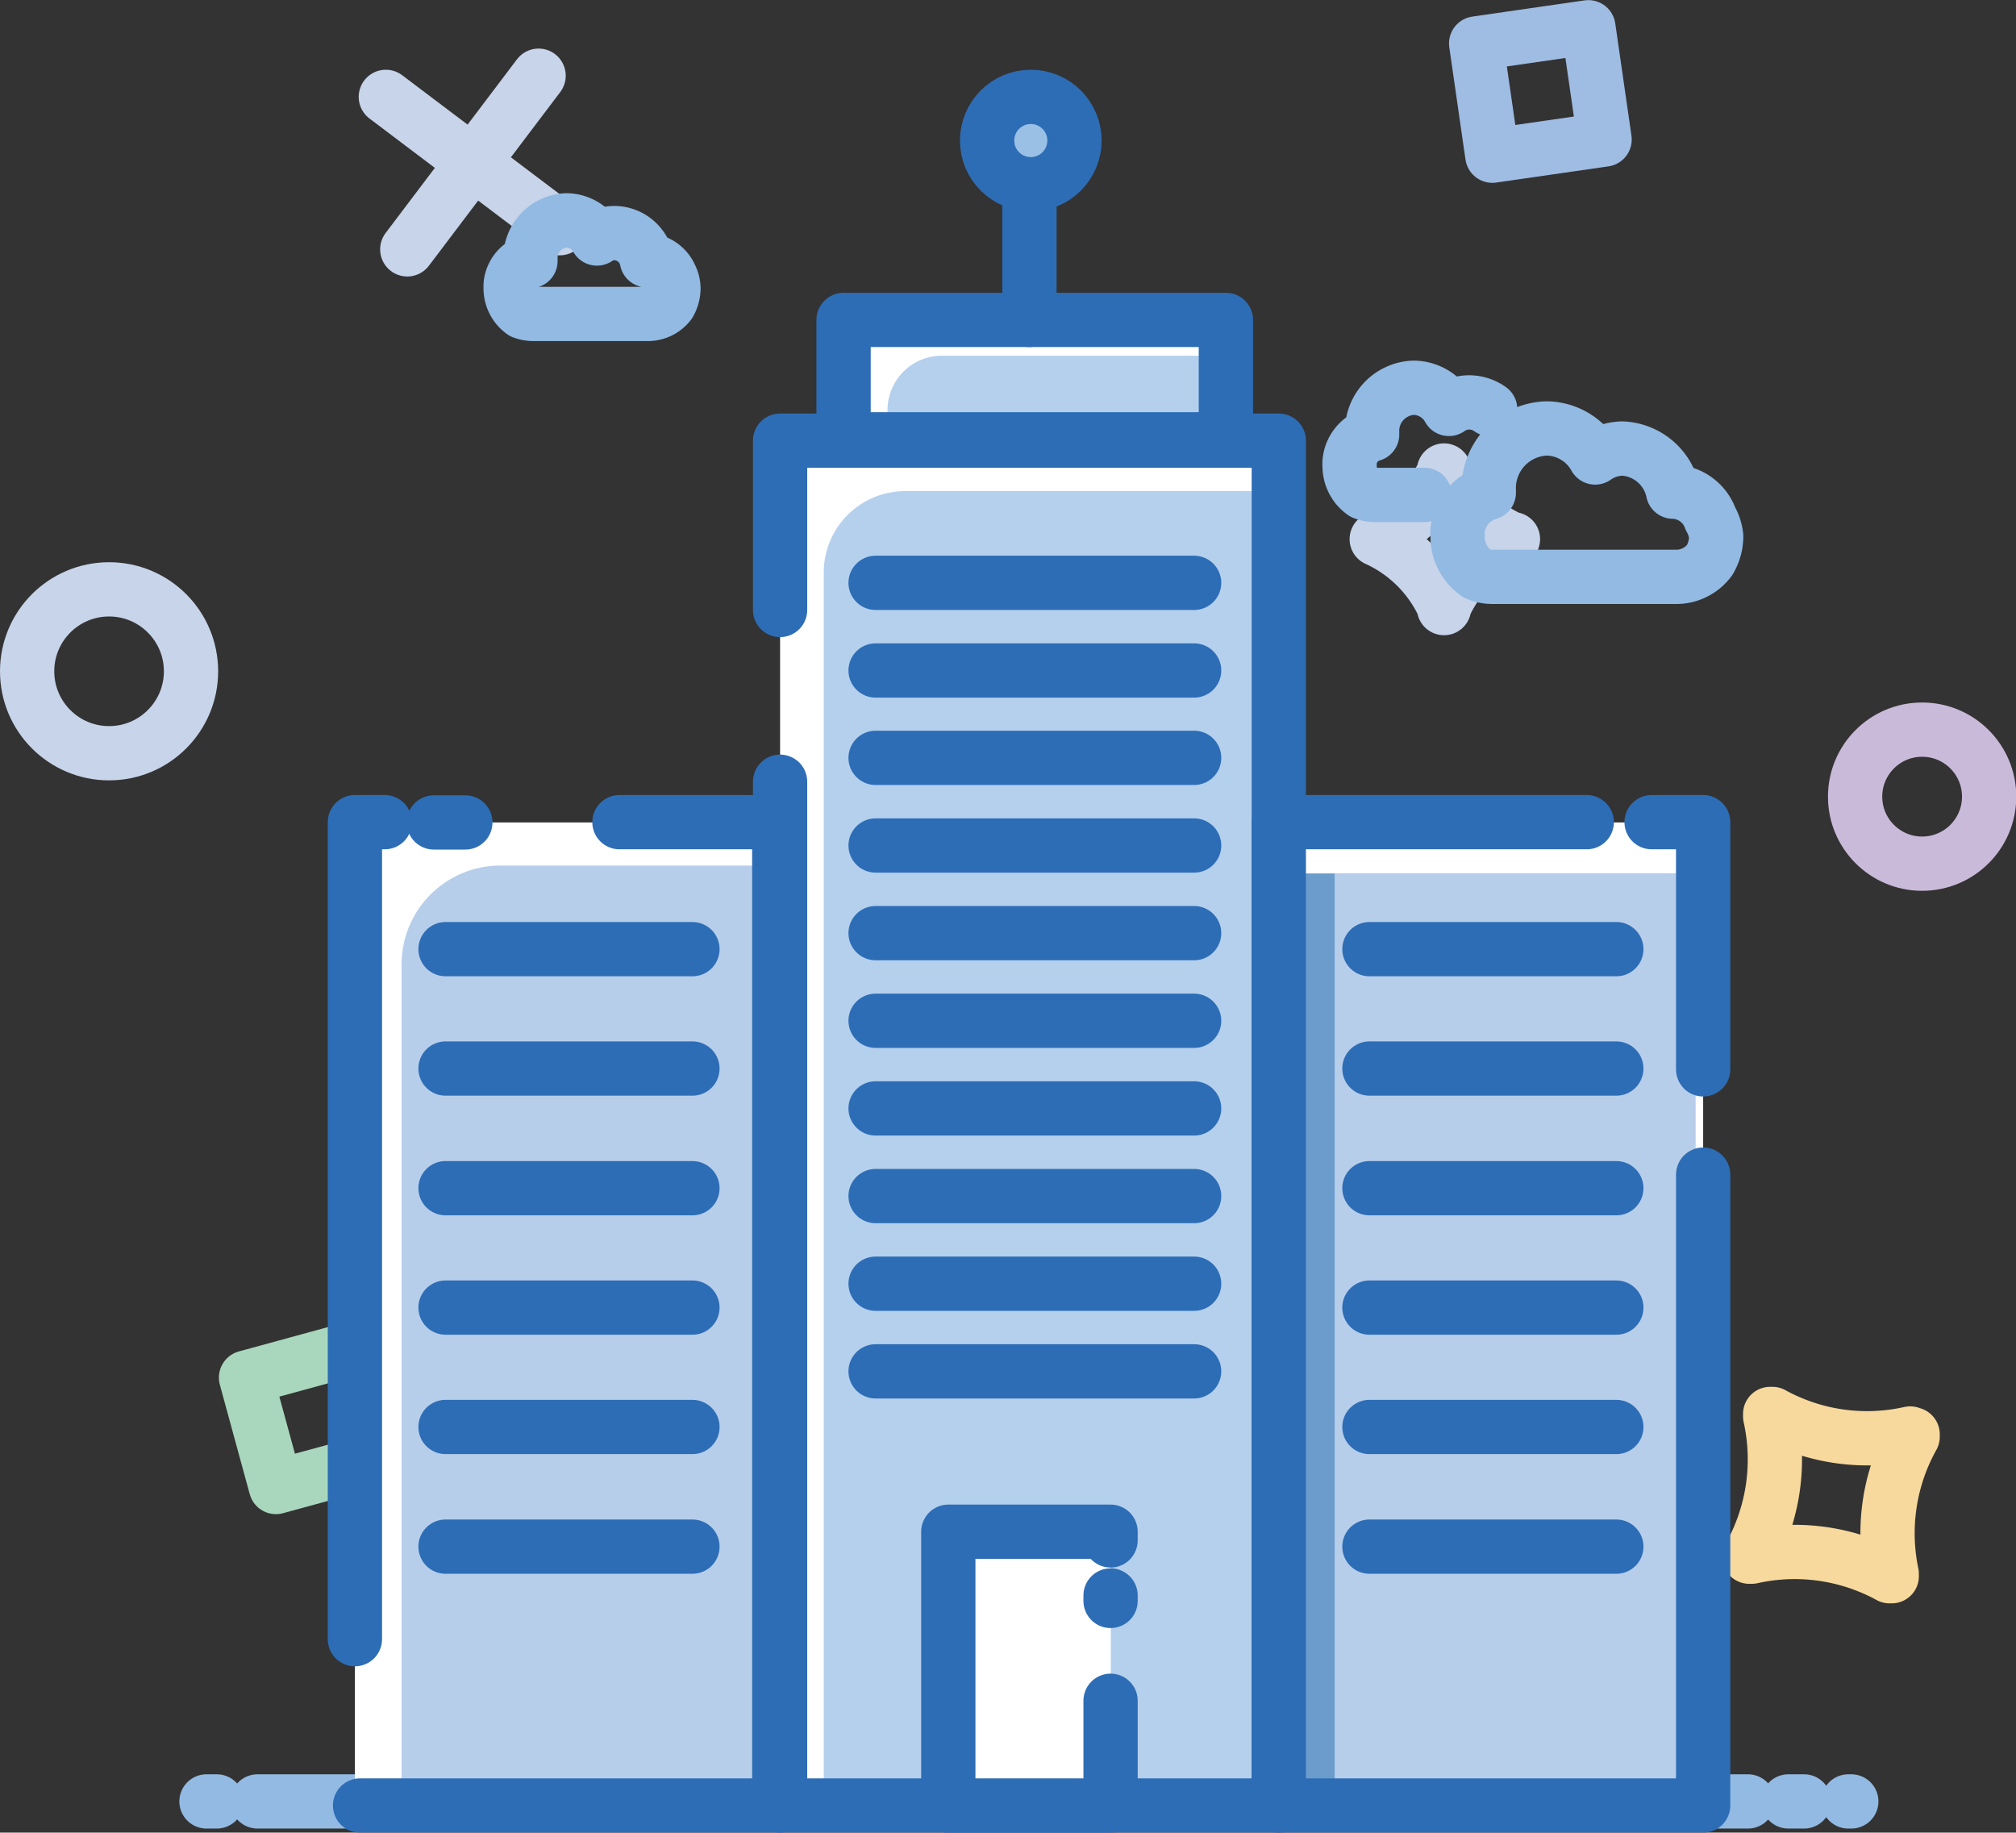 <svg xmlns="http://www.w3.org/2000/svg" viewBox="0 0 74.3 67.54"><rect x="0" y="0" width="74.3" height="67.54" fill="#333333" stroke="none"/><defs><style>.cls-1,.cls-10,.cls-2,.cls-3,.cls-4,.cls-5,.cls-6,.cls-7{fill:none;}.cls-1{stroke:#c7d4e9;}.cls-1,.cls-10,.cls-13,.cls-2,.cls-3,.cls-4,.cls-5,.cls-6,.cls-7{stroke-linecap:round;stroke-linejoin:round;stroke-width:2px;}.cls-2{stroke:#cabada;}.cls-3{stroke:#a9d7bd;}.cls-4{stroke:#9fbce3;}.cls-5{stroke:#ef8585;}.cls-6{stroke:#f7d99d;}.cls-7{stroke:#92bae3;}.cls-8{fill:#fff;}.cls-9{fill:#b4d0ed;}.cls-10,.cls-13{stroke:#2d6db6;}.cls-11{fill:#6b9ccc;}.cls-12{fill:#b7ceeb;}.cls-13{fill:#9ac0e6;}</style></defs><title>资源 25</title><g id="图层_2" data-name="图层 2"><g id="图层_1-2" data-name="图层 1"><circle class="cls-1" cx="4.02" cy="24.74" r="3.02"/><circle class="cls-2" cx="70.84" cy="29.36" r="2.47"/><line class="cls-1" x1="15.01" y1="9.19" x2="19.85" y2="2.79"/><line class="cls-1" x1="14.22" y1="3.57" x2="20.63" y2="8.41"/><line class="cls-1" x1="28.31" y1="66.34" x2="31.74" y2="61.79"/><line class="cls-1" x1="27.75" y1="62.34" x2="32.3" y2="65.78"/><rect class="cls-3" x="9.55" y="50.15" width="4.18" height="4.18" transform="translate(58.96 27.24) rotate(74.72)"/><rect class="cls-4" x="54.68" y="1.28" width="4.18" height="4.18" transform="translate(113.44 -1.4) rotate(171.79)"/><rect class="cls-1" x="16.72" y="31.73" width="2.44" height="2.44" transform="translate(40.4 63) rotate(171.79)"/><path class="cls-5" d="M40,31.52l-.12.06a10.28,10.28,0,0,0-5.11,5.1l-.05.12,0-.12a10.28,10.28,0,0,0-5.11-5.1l-.12-.06.12-.05a10.29,10.29,0,0,0,5.11-5.11l0-.12.05.12a10.29,10.29,0,0,0,5.11,5.11Z"/><path class="cls-1" d="M50,51.9l-.08,0a6.86,6.86,0,0,0-3.42,3.42l0,.08,0-.08A6.9,6.9,0,0,0,43,51.94l-.08,0,.08,0a6.94,6.94,0,0,0,3.42-3.42l0-.08,0,.08a6.9,6.9,0,0,0,3.42,3.42Z"/><path class="cls-1" d="M55.76,19.87l-.06,0a5,5,0,0,0-2.48,2.48l0,.06,0-.06a5,5,0,0,0-2.48-2.48l0,0,0,0a5,5,0,0,0,2.48-2.47l0-.06,0,.06a5,5,0,0,0,2.48,2.47Z"/><path class="cls-6" d="M70.49,52.86l0,.09A7.3,7.3,0,0,0,69.72,58l0,.09-.08,0a7.29,7.29,0,0,0-5.08-.72l-.09,0,.05-.08a7.32,7.32,0,0,0,.72-5.09l0-.09.08,0a7.25,7.25,0,0,0,5.08.72Z"/><line class="cls-7" x1="7.99" y1="66.39" x2="7.61" y2="66.39"/><line class="cls-7" x1="18.7" y1="66.39" x2="9.49" y2="66.39"/><line class="cls-7" x1="20.68" y1="66.39" x2="20.32" y2="66.39"/><line class="cls-7" x1="51.14" y1="66.39" x2="22.7" y2="66.39"/><line class="cls-7" x1="64.42" y1="66.39" x2="52.75" y2="66.39"/><line class="cls-7" x1="66.49" y1="66.39" x2="65.91" y2="66.39"/><line class="cls-7" x1="68.23" y1="66.39" x2="68.12" y2="66.39"/><rect class="cls-8" x="28.75" y="16.24" width="18.39" height="50.29"/><path class="cls-9" d="M33.39,18.1H47.13a0,0,0,0,1,0,0V66.54a0,0,0,0,1,0,0H30.36a0,0,0,0,1,0,0V21.13A3,3,0,0,1,33.39,18.1Z"/><polyline class="cls-10" points="28.75 22.48 28.75 16.24 47.13 16.24 47.13 66.54 28.75 66.54 28.75 28.81"/><rect class="cls-8" x="34.95" y="56.45" width="5.99" height="10.08"/><line class="cls-10" x1="40.93" y1="59" x2="40.93" y2="58.8"/><polyline class="cls-10" points="40.93 56.77 40.93 56.45 34.95 56.45 34.95 66.54 40.93 66.54 40.93 62.68"/><rect class="cls-8" x="47.13" y="30.31" width="15.64" height="36.23"/><rect class="cls-11" x="46.84" y="32.19" width="15.64" height="34.64"/><rect class="cls-12" x="49.19" y="32.19" width="13.29" height="34.64"/><polyline class="cls-10" points="62.77 43.29 62.77 66.54 47.13 66.54 47.13 30.3 58.48 30.3"/><polyline class="cls-10" points="60.87 30.3 62.77 30.3 62.77 39.41"/><line class="cls-10" x1="50.47" y1="34.98" x2="59.57" y2="34.98"/><line class="cls-10" x1="50.47" y1="39.38" x2="59.57" y2="39.38"/><line class="cls-10" x1="50.47" y1="43.79" x2="59.57" y2="43.79"/><line class="cls-10" x1="50.47" y1="48.19" x2="59.57" y2="48.19"/><line class="cls-10" x1="50.47" y1="52.59" x2="59.57" y2="52.59"/><line class="cls-10" x1="50.47" y1="57" x2="59.57" y2="57"/><rect class="cls-8" x="13.08" y="30.31" width="15.64" height="36.23"/><path class="cls-12" d="M18.44,31.9H28.72a0,0,0,0,1,0,0V66.54a0,0,0,0,1,0,0H14.8a0,0,0,0,1,0,0v-31A3.64,3.64,0,0,1,18.44,31.9Z"/><polyline class="cls-10" points="13.08 60.41 13.08 30.3 14.18 30.3"/><polyline class="cls-10" points="22.83 30.3 28.72 30.3 28.72 66.54 13.27 66.54"/><line class="cls-10" x1="15.99" y1="30.31" x2="17.15" y2="30.31"/><line class="cls-10" x1="16.42" y1="34.98" x2="25.52" y2="34.98"/><line class="cls-10" x1="16.42" y1="39.38" x2="25.52" y2="39.38"/><line class="cls-10" x1="16.42" y1="43.79" x2="25.52" y2="43.79"/><line class="cls-10" x1="16.42" y1="48.19" x2="25.52" y2="48.19"/><line class="cls-10" x1="16.42" y1="52.59" x2="25.52" y2="52.59"/><line class="cls-10" x1="16.42" y1="57" x2="25.52" y2="57"/><path class="cls-7" d="M63.25,19.76a1.73,1.73,0,0,1-.24.88,1.53,1.53,0,0,1-1.22.62H55a1.39,1.39,0,0,1-.57-.12,1.65,1.65,0,0,1-.71-1.38,1.48,1.48,0,0,1,0-.21,1.6,1.6,0,0,1,1.15-1.39v-.09A2.2,2.2,0,0,1,57,15.79a2.07,2.07,0,0,1,1.79,1.07,1.81,1.81,0,0,1,1-.33,2,2,0,0,1,1.87,1.59h0a1.5,1.5,0,0,1,1.38,1A1.65,1.65,0,0,1,63.25,19.76Z"/><path class="cls-7" d="M52.5,18.24H50.67a1.16,1.16,0,0,1-.42-.08,1.2,1.2,0,0,1-.51-1,.76.76,0,0,1,0-.15,1.16,1.16,0,0,1,.83-1v-.07a1.59,1.59,0,0,1,1.53-1.65,1.5,1.5,0,0,1,1.3.78,1.28,1.28,0,0,1,.74-.24,1.34,1.34,0,0,1,.78.25"/><path class="cls-7" d="M24.82,10.62a1.14,1.14,0,0,1-.15.56,1,1,0,0,1-.77.39H19.64a1.16,1.16,0,0,1-.37-.07,1.07,1.07,0,0,1-.45-.88s0-.08,0-.12a1,1,0,0,1,.73-.88V9.56a1.39,1.39,0,0,1,1.33-1.44A1.31,1.31,0,0,1,22,8.79a1.14,1.14,0,0,1,.66-.2,1.23,1.23,0,0,1,1.18,1h0a1,1,0,0,1,.87.6A1,1,0,0,1,24.82,10.62Z"/><rect class="cls-8" x="31.09" y="11.79" width="14.09" height="4.4"/><path class="cls-9" d="M34.72,13.11H45.19a0,0,0,0,1,0,0v3.08a0,0,0,0,1,0,0H32.71a0,0,0,0,1,0,0V15.12A2,2,0,0,1,34.72,13.11Z"/><rect class="cls-10" x="31.09" y="11.79" width="14.09" height="4.4"/><line class="cls-10" x1="37.94" y1="11.79" x2="37.94" y2="6.36"/><circle class="cls-13" cx="37.99" cy="5.18" r="1.61"/><line class="cls-10" x1="32.27" y1="21.48" x2="44.01" y2="21.48"/><line class="cls-10" x1="32.27" y1="24.71" x2="44.01" y2="24.71"/><line class="cls-10" x1="32.27" y1="27.93" x2="44.01" y2="27.93"/><line class="cls-10" x1="32.27" y1="31.16" x2="44.01" y2="31.16"/><line class="cls-10" x1="32.27" y1="34.39" x2="44.01" y2="34.39"/><line class="cls-10" x1="32.27" y1="37.62" x2="44.01" y2="37.62"/><line class="cls-10" x1="32.27" y1="40.85" x2="44.01" y2="40.85"/><line class="cls-10" x1="32.27" y1="44.08" x2="44.01" y2="44.08"/><line class="cls-10" x1="32.27" y1="47.31" x2="44.01" y2="47.31"/><line class="cls-10" x1="32.27" y1="50.54" x2="44.01" y2="50.54"/></g></g></svg>